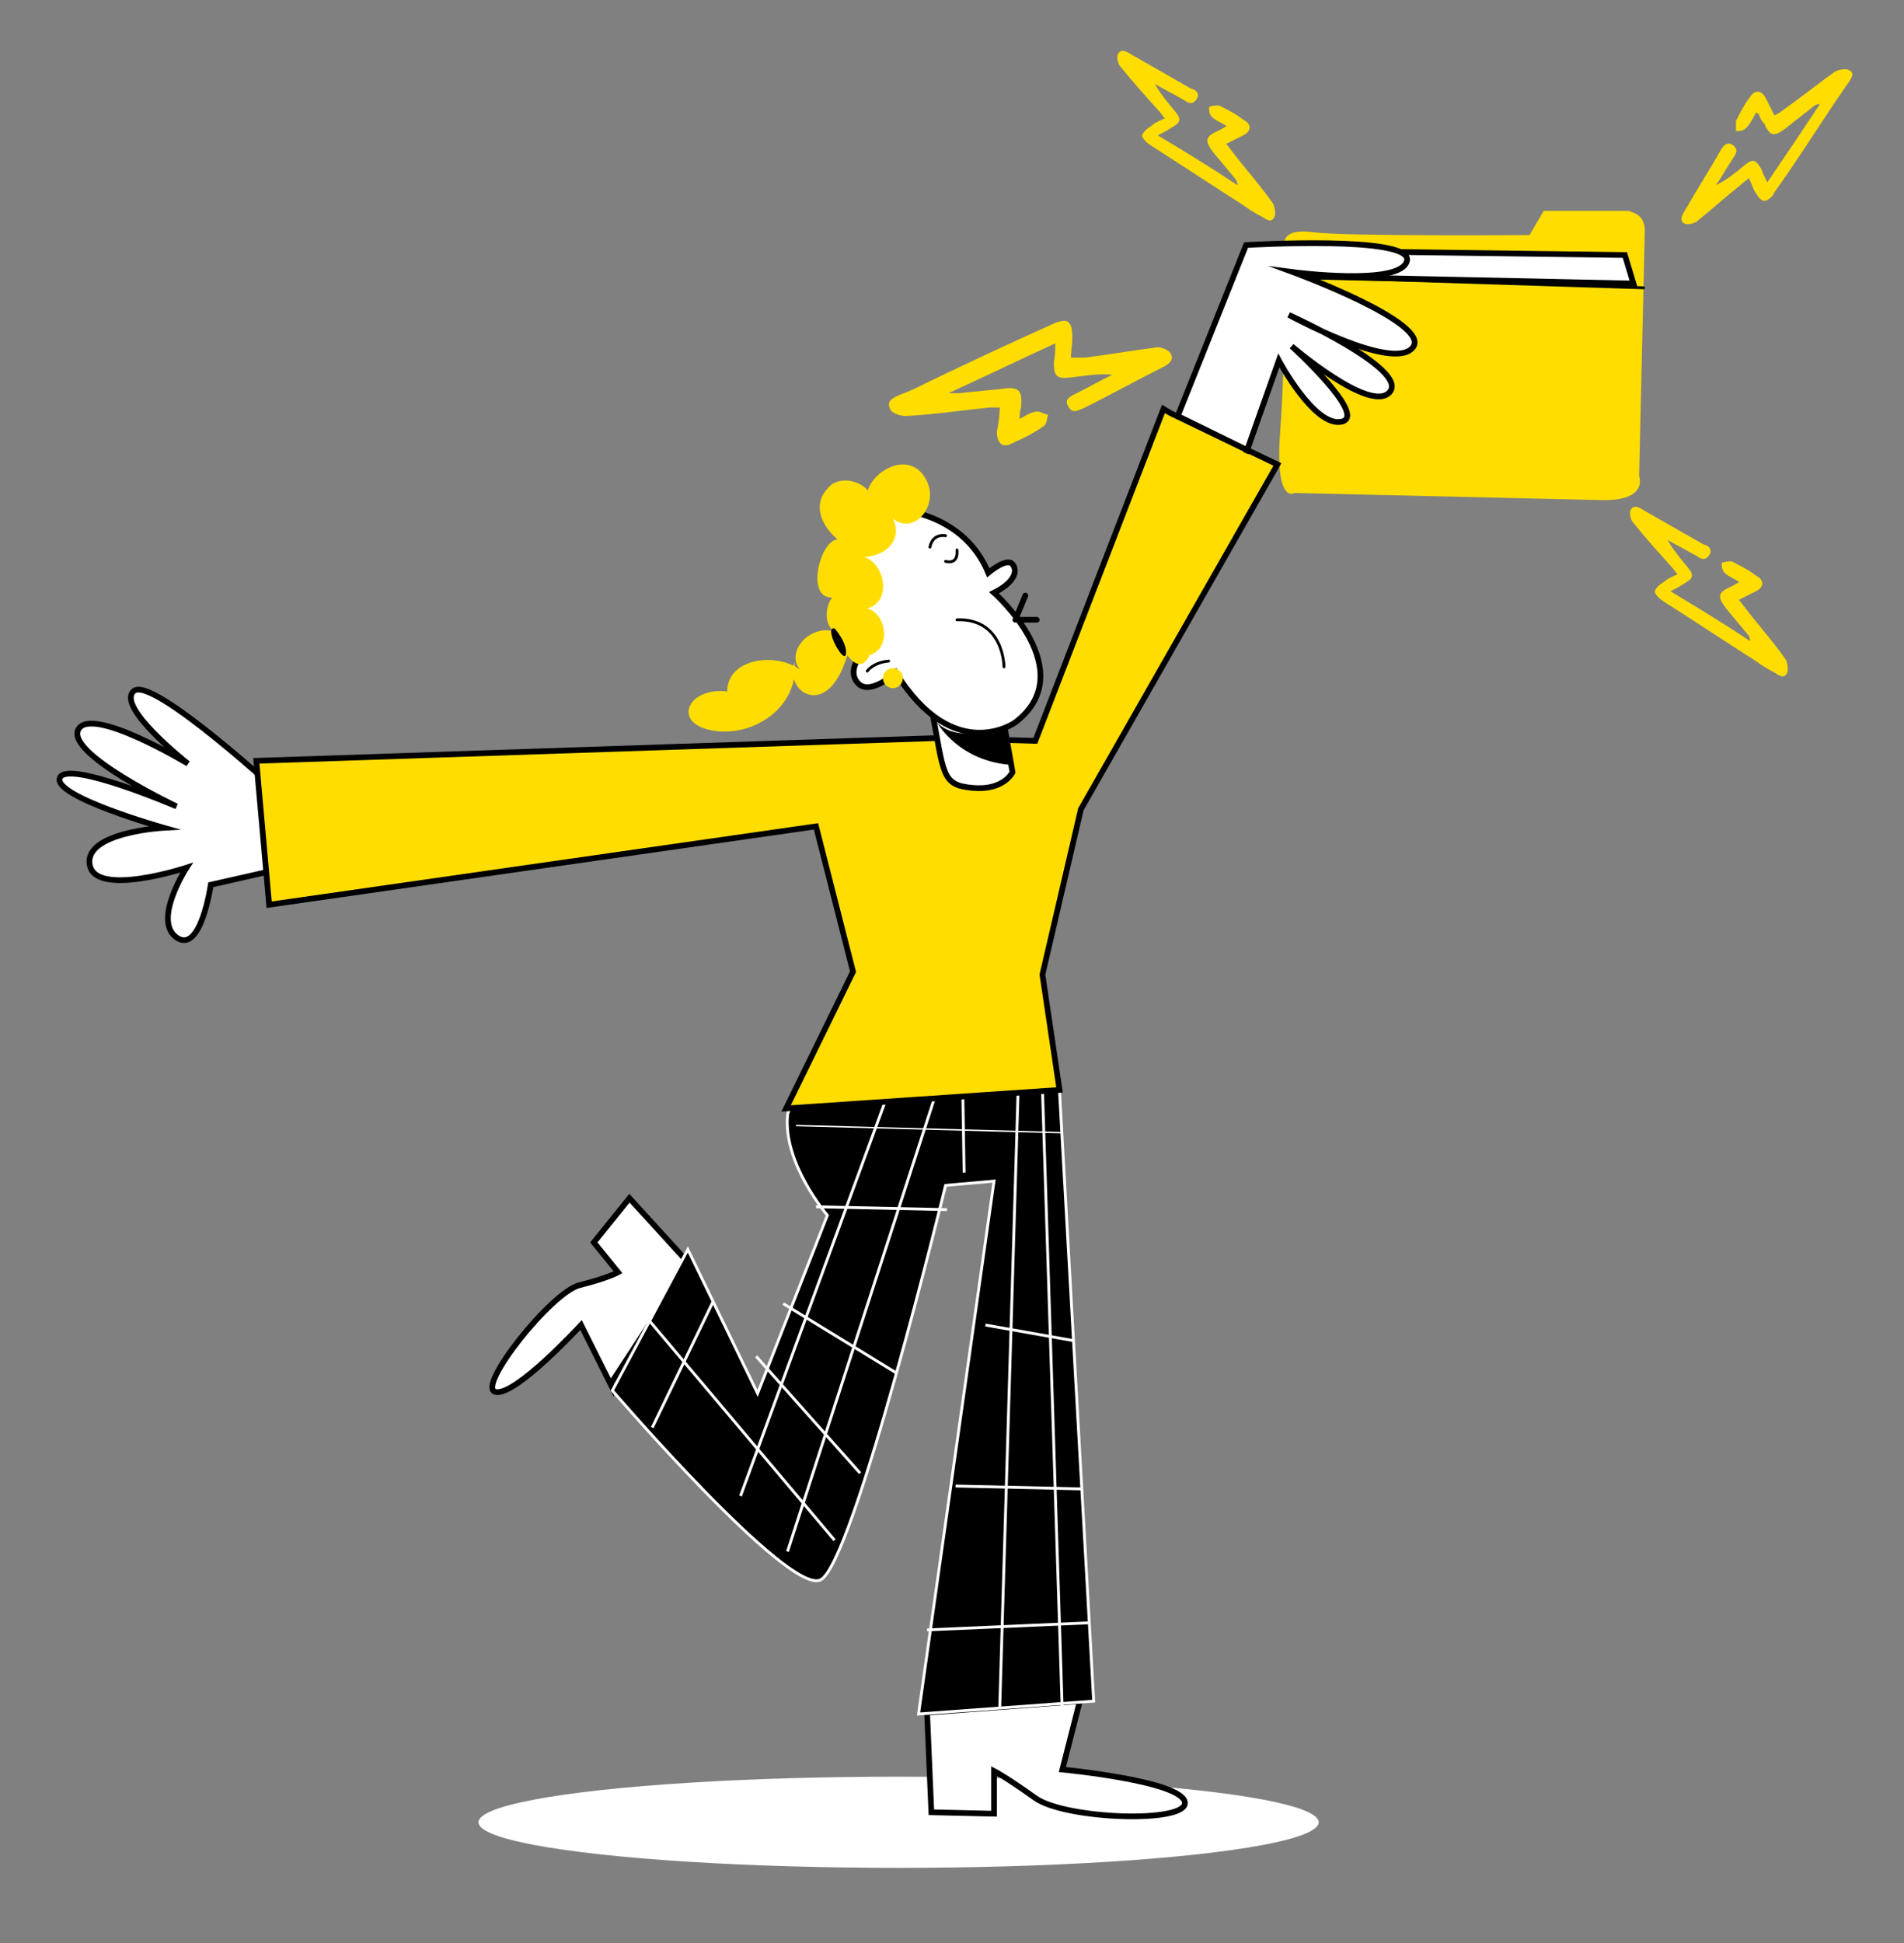<?xml version="1.0" encoding="UTF-8"?>
<svg xmlns="http://www.w3.org/2000/svg" version="1.1" viewBox="0 0 133.7 136.4">
  <rect x="0" y="0" width="133.7" height="136.4" fill="#808080" stroke="none"/>
  <defs>
    <style>
      .cls-1, .cls-2 {
        fill: none;
      }

      .cls-1, .cls-2, .cls-3, .cls-4, .cls-5, .cls-6, .cls-7, .cls-8 {
        stroke-miterlimit: 10;
      }

      .cls-1, .cls-2, .cls-3, .cls-4, .cls-7 {
        stroke: #000;
      }

      .cls-1, .cls-2, .cls-4 {
        stroke-linecap: round;
      }

      .cls-1, .cls-4, .cls-6 {
        stroke-width: .2px;
      }

      .cls-2, .cls-3, .cls-7 {
        stroke-width: .4px;
      }

      .cls-3, .cls-9 {
        fill: #fd0;
      }

      .cls-4, .cls-10, .cls-7 {
        fill: #fff;
      }

      .cls-5 {
        stroke-width: .2px;
      }

      .cls-5, .cls-6, .cls-8 {
        stroke: #fff;
      }

      .cls-6, .cls-8 {
        fill: #1d1d1b;
      }

      .cls-11 {
        fill: #ffde01;
      }

      .cls-8 {
        stroke-width: .1px;
      }
    </style>
  </defs>
  <!-- Generator: Adobe Illustrator 28.7.1, SVG Export Plug-In . SVG Version: 1.2.0 Build 142)  -->
  <g>
    <g id="Layer_1">
      <ellipse class="cls-10" cx="63.1" cy="127.9" rx="29.5" ry="3.2"/>
      <path class="cls-7" d="M42.9,97.2l-2.1-4.2s-4.6,5-6,4.7,3.9-7,5.9-7.5,2.7-.9,2.7-.9l-1.7-2.1,2.5-3.1,4.2,4.6-5.5,8.4Z"/>
      <path class="cls-7" d="M75.8,119.5l-1.2,4.7s8.4.8,8.6,2.3-8.4,1.2-10.5-.3-2.9-1.9-2.9-1.9v3c0,0-4.4-.1-4.4-.1l-.3-7,10.7-.8Z"/>
      <path class="cls-5" d="M74.4,76.6l2.4,42.8-12.3.9,5.3-37.4-3.4.3s-6.5,26.7-8.8,27.7-14.6-13.3-14.6-13.3l5.3-9.9,4.9,10.1,4.9-12.5s-3.1-3.6-2.8-7,19.2-1.7,19.2-1.7Z"/>
      <line class="cls-6" x1="73.2" y1="76.4" x2="74.6" y2="120.3"/>
      <line class="cls-6" x1="71.5" y1="76.3" x2="70.2" y2="119.9"/>
      <line class="cls-6" x1="76.5" y1="113.9" x2="65.1" y2="114.4"/>
      <line class="cls-6" x1="67.1" y1="104.3" x2="75.9" y2="104.5"/>
      <line class="cls-6" x1="69.2" y1="93" x2="75.4" y2="94.1"/>
      <line class="cls-6" x1="65.9" y1="76.2" x2="55.3" y2="108.9"/>
      <line class="cls-6" x1="62.6" y1="76.1" x2="52" y2="105"/>
      <line class="cls-6" x1="55" y1="91.5" x2="63" y2="96.4"/>
      <line class="cls-6" x1="53.1" y1="95.2" x2="60.4" y2="103.4"/>
      <line class="cls-6" x1="50.1" y1="91.3" x2="45.8" y2="100.2"/>
      <line class="cls-6" x1="45.6" y1="92.7" x2="58.6" y2="108.1"/>
      <line class="cls-8" x1="74.6" y1="79.5" x2="55.9" y2="79"/>
      <line class="cls-6" x1="66.5" y1="84.9" x2="57.3" y2="84.7"/>
      <line class="cls-6" x1="67.6" y1="76.2" x2="67.7" y2="82.3"/>
      <path class="cls-7" d="M20,56s-9.3-8.6-10.6-7.5,3.8,5.1,3.8,5.1c0,0-6.8-4.1-7.7-2.4s6.9,5.4,6.9,5.4c0,0-7.7-3.3-8.2-2s7.3,3.5,7.3,3.5c0,0-5.6.3-5.2,2.6s6.8.2,6.8.2c0,0-2.4,3.7-.7,4.9s2.4-3.7,2.4-3.7l5.3-1.2v-4.9Z"/>
      <path class="cls-9" d="M115.5,16.1l-.4,17.3s.7,1.8-2.7,1.7l-21.5-.5s-1.4.9-1-4.4c.4-5.3.3-13.1.3-13.1,0,0-.2-1.1,2-.8s15.2.2,15.2.2l1-1.7h6c0,.1,1.1.1,1.1,1.4Z"/>
      <polygon class="cls-7" points="114.1 17.9 91.6 17.6 91.3 19.4 114.7 19.9 114.1 17.9"/>
      <line class="cls-1" x1="115.4" y1="20.2" x2="90.2" y2="19.4"/>
      <polygon class="cls-3" points="18.9 63.5 18 53.4 65.9 51.8 72.7 52 81.7 28.7 82.2 29 89.7 32.6 75.9 56.8 73.2 68.4 74.4 76.5 55.2 77.8 59.9 68.2 57.3 58 18.9 63.5"/>
      <path class="cls-7" d="M70.4,50.2l.7,4s-.6,1.3-2.8,1.1-2-.9-2.9-5.7l5,.5Z"/>
      <path d="M65.8,50.7s1.5,2.8,5.4,3l-.7-2.7s-3.2,1.3-4.7-.3Z"/>
      <path class="cls-7" d="M62.8,47.3s-1.8,1.6-2.6.6.5-2.2.5-2.2c0,0-5.6-8.8,2.6-9.9,0,0,4.4.3,6.1,4.4,0,0,1.3-1.1,1.7-.6s.1,1.3-1.3,2c0,0,6.2,5.5,1.5,9.1,0,0-4.3,3.1-8.4-3.5Z"/>
      <path class="cls-1" d="M70.5,46.8s0-3.4-3.3-3.3"/>
      <path class="cls-1" d="M60.9,47.1s.4-.6,1.5-.7"/>
      <path class="cls-4" d="M66.4,37.6s-.9-.2-1.1.8"/>
      <path class="cls-9" d="M61,46c1.6-.4,1.3-2.9-.1-3.3,1.7-.4,1.3-3.1-.2-3.6,1.6-.1,2.7-1.3,2-2.7,1.5,1.2,3.2-.9,2.4-2.6-1.4-3-5.5.4-3.8,1.8.2-1.7-2.3-2.5-3.2-1.3-1.3,1.4,0,3.3,1.4,4-1.6-2.3-3.8,5.3,0,3.3-1.5-.5-2.1,2.6-.5,2.9-1.9-1.1-4.4,1.5-2.4,2.9-1.5-1.8-6-1.4-5.5,1.6.3,2.3,2.9-.4-.5-.5-2.5,0-3.3,2.4-.4,2.8s5.9-1.8,5.6-4.8c-.4,1,.2,2.3,1.4,2.3,1.3-.1,2-1.8,2.3-2.8,1.3,1.7,2-.6,1.7-1.7"/>
      <line class="cls-2" x1="71.3" y1="43.5" x2="72" y2="41.8"/>
      <line class="cls-2" x1="72.8" y1="43.5" x2="71.5" y2="43.5"/>
      <circle class="cls-11" cx="62.7" cy="47.6" r=".7"/>
      <path d="M58.6,44.1s.9,1,.8,1.8-1.6-1.9-.8-1.8Z"/>
      <path class="cls-4" d="M66.4,39.4s.9.3.8-.8"/>
      <path class="cls-7" d="M87.6,31.6l-4.9-2.4,4.8-12s11.7-.7,11.3,1.1-8,.8-8,.8c0,0,9.8,3.6,8.4,5.3s-8.7-2.3-8.7-2.3c0,0,8.4,3.8,7.1,5.4-1.3,1.6-6.9-3.2-6.9-3.2,0,0,5.4,4.9,3.5,5.3s-4.4-4.3-4.4-4.3l-2.3,6.5Z"/>
      <path class="cls-9" d="M71.6,29.6c0-.4,0-.7.1-1,.1-1.2-.1-1.5-1.4-1.3-1,.1-2,.2-3,.3-.2,0-.4,0-.7,0,2.4-1.1,4.9-2.3,7.5-3.5,0,.5,0,.9-.1,1.3,0,1,.2,1.2,1.1,1.1,1-.1,2-.3,3-.2-.8.4-1.7.9-2.5,1.3-.4.2-.9.4-.6.9.3.6.7.3,1.2.1,1.8-.9,3.6-1.9,5.4-2.8.4-.2.9-.5.6-1-.2-.3-.8-.5-1.1-.4-1.6.2-3.3.5-4.9.7-.3,0-.6,0-1,0,0-.5.1-.9.1-1.3,0-.4,0-1-.3-1.2-.2-.2-.8,0-1.2.2-2.9,1.3-5.9,2.7-8.8,4.1-.6.3-1.2.6-1.8.8-.4.2-1,.4-.7,1,.1.3.7.5,1.1.5,2-.1,3.9-.4,5.9-.6.2,0,.4,0,.7,0,0,.6-.1,1.2-.2,1.7,0,.8.4,1.2,1.1.8.7-.3,1.5-.7,2.2-1.2.2-.1.2-.5.3-.8-.3,0-.6-.3-.9-.2-.5.1-.9.4-1.4.7Z"/>
      <path class="cls-9" d="M123.5,8c.1.3.2.5.4.7.4.9.7.9,1.5.3.6-.5,1.3-1,1.9-1.5.1-.1.3-.2.5-.2-1.2,1.8-2.4,3.6-3.7,5.5-.2-.4-.3-.6-.4-.9-.4-.7-.6-.8-1.2-.3-.6.5-1.2,1-2,1.4.4-.6.8-1.3,1.2-1.9.2-.3.4-.6,0-.9-.4-.3-.7,0-.9.4-.8,1.4-1.7,2.8-2.5,4.2-.2.3-.4.7,0,.9.2.1.7,0,.9-.2,1-.8,2-1.7,3-2.5.2-.2.4-.3.6-.5.2.4.3.7.4.9.2.3.4.7.7.7.2,0,.6-.3.7-.6,1.5-2.1,2.9-4.3,4.3-6.4.3-.4.6-.9.9-1.3.2-.3.5-.7,0-.9-.2-.1-.7,0-.9.1-1.3.9-2.5,1.9-3.8,2.8-.1.1-.3.2-.5.3-.2-.4-.4-.8-.6-1.2-.3-.6-.8-.6-1.1-.1-.4.5-.7,1.1-1,1.7,0,.2,0,.4,0,.7.2,0,.5,0,.7-.2.3-.3.5-.7.7-1.1Z"/>
      <path class="cls-9" d="M122.2,40.8c-.3.2-.5.3-.7.4-.9.4-.9.7-.3,1.5.5.6,1,1.2,1.5,1.8.1.1.2.3.2.5-1.8-1.2-3.6-2.3-5.6-3.5.4-.2.6-.3.9-.5.7-.4.8-.6.3-1.2-.5-.6-1-1.2-1.4-1.9.7.4,1.3.7,2,1.1.3.2.6.4.9,0,.3-.4,0-.7-.4-.8-1.4-.8-2.8-1.6-4.2-2.4-.3-.2-.7-.4-.9,0-.1.2,0,.7.2.9.8,1,1.7,2,2.6,3,.2.2.3.4.5.6-.4.2-.7.3-.9.5-.3.2-.6.4-.7.7,0,.2.3.5.6.7,2.2,1.4,4.3,2.8,6.5,4.2.4.3.9.6,1.3.8.3.2.7.5.9,0,.1-.2,0-.7-.1-.9-.9-1.3-2-2.5-2.9-3.7-.1-.1-.2-.3-.4-.5.4-.2.8-.4,1.2-.6.6-.3.6-.8,0-1.1-.5-.4-1.1-.7-1.7-1-.2,0-.4,0-.7.1,0,.2,0,.5.2.7.3.3.7.4,1.1.7Z"/>
      <path class="cls-9" d="M86.2,8.8c-.3.2-.5.3-.7.4-.9.4-.9.7-.3,1.5.5.6,1,1.2,1.5,1.8.1.1.2.3.2.5-1.8-1.2-3.6-2.3-5.6-3.5.4-.2.6-.3.9-.5.7-.4.8-.6.3-1.2-.5-.6-1-1.2-1.4-1.9.7.4,1.3.7,2,1.1.3.2.6.4.9,0,.3-.4,0-.7-.4-.8-1.4-.8-2.8-1.6-4.2-2.4-.3-.2-.7-.4-.9,0-.1.2,0,.7.2.9.8,1,1.7,2,2.6,3,.2.2.3.4.5.6-.4.2-.7.3-.9.5-.3.2-.6.4-.7.7,0,.2.3.5.6.7,2.2,1.4,4.3,2.8,6.5,4.2.4.3.9.6,1.3.8.3.2.7.5.9,0,.1-.2,0-.7-.1-.9-.9-1.3-2-2.5-2.9-3.7-.1-.1-.2-.3-.4-.5.4-.2.8-.4,1.2-.6.6-.3.6-.8,0-1.1-.5-.4-1.1-.7-1.7-1-.2,0-.4,0-.7.1,0,.2,0,.5.2.7.3.3.7.4,1.1.7Z"/>
    </g>
  </g>
</svg>